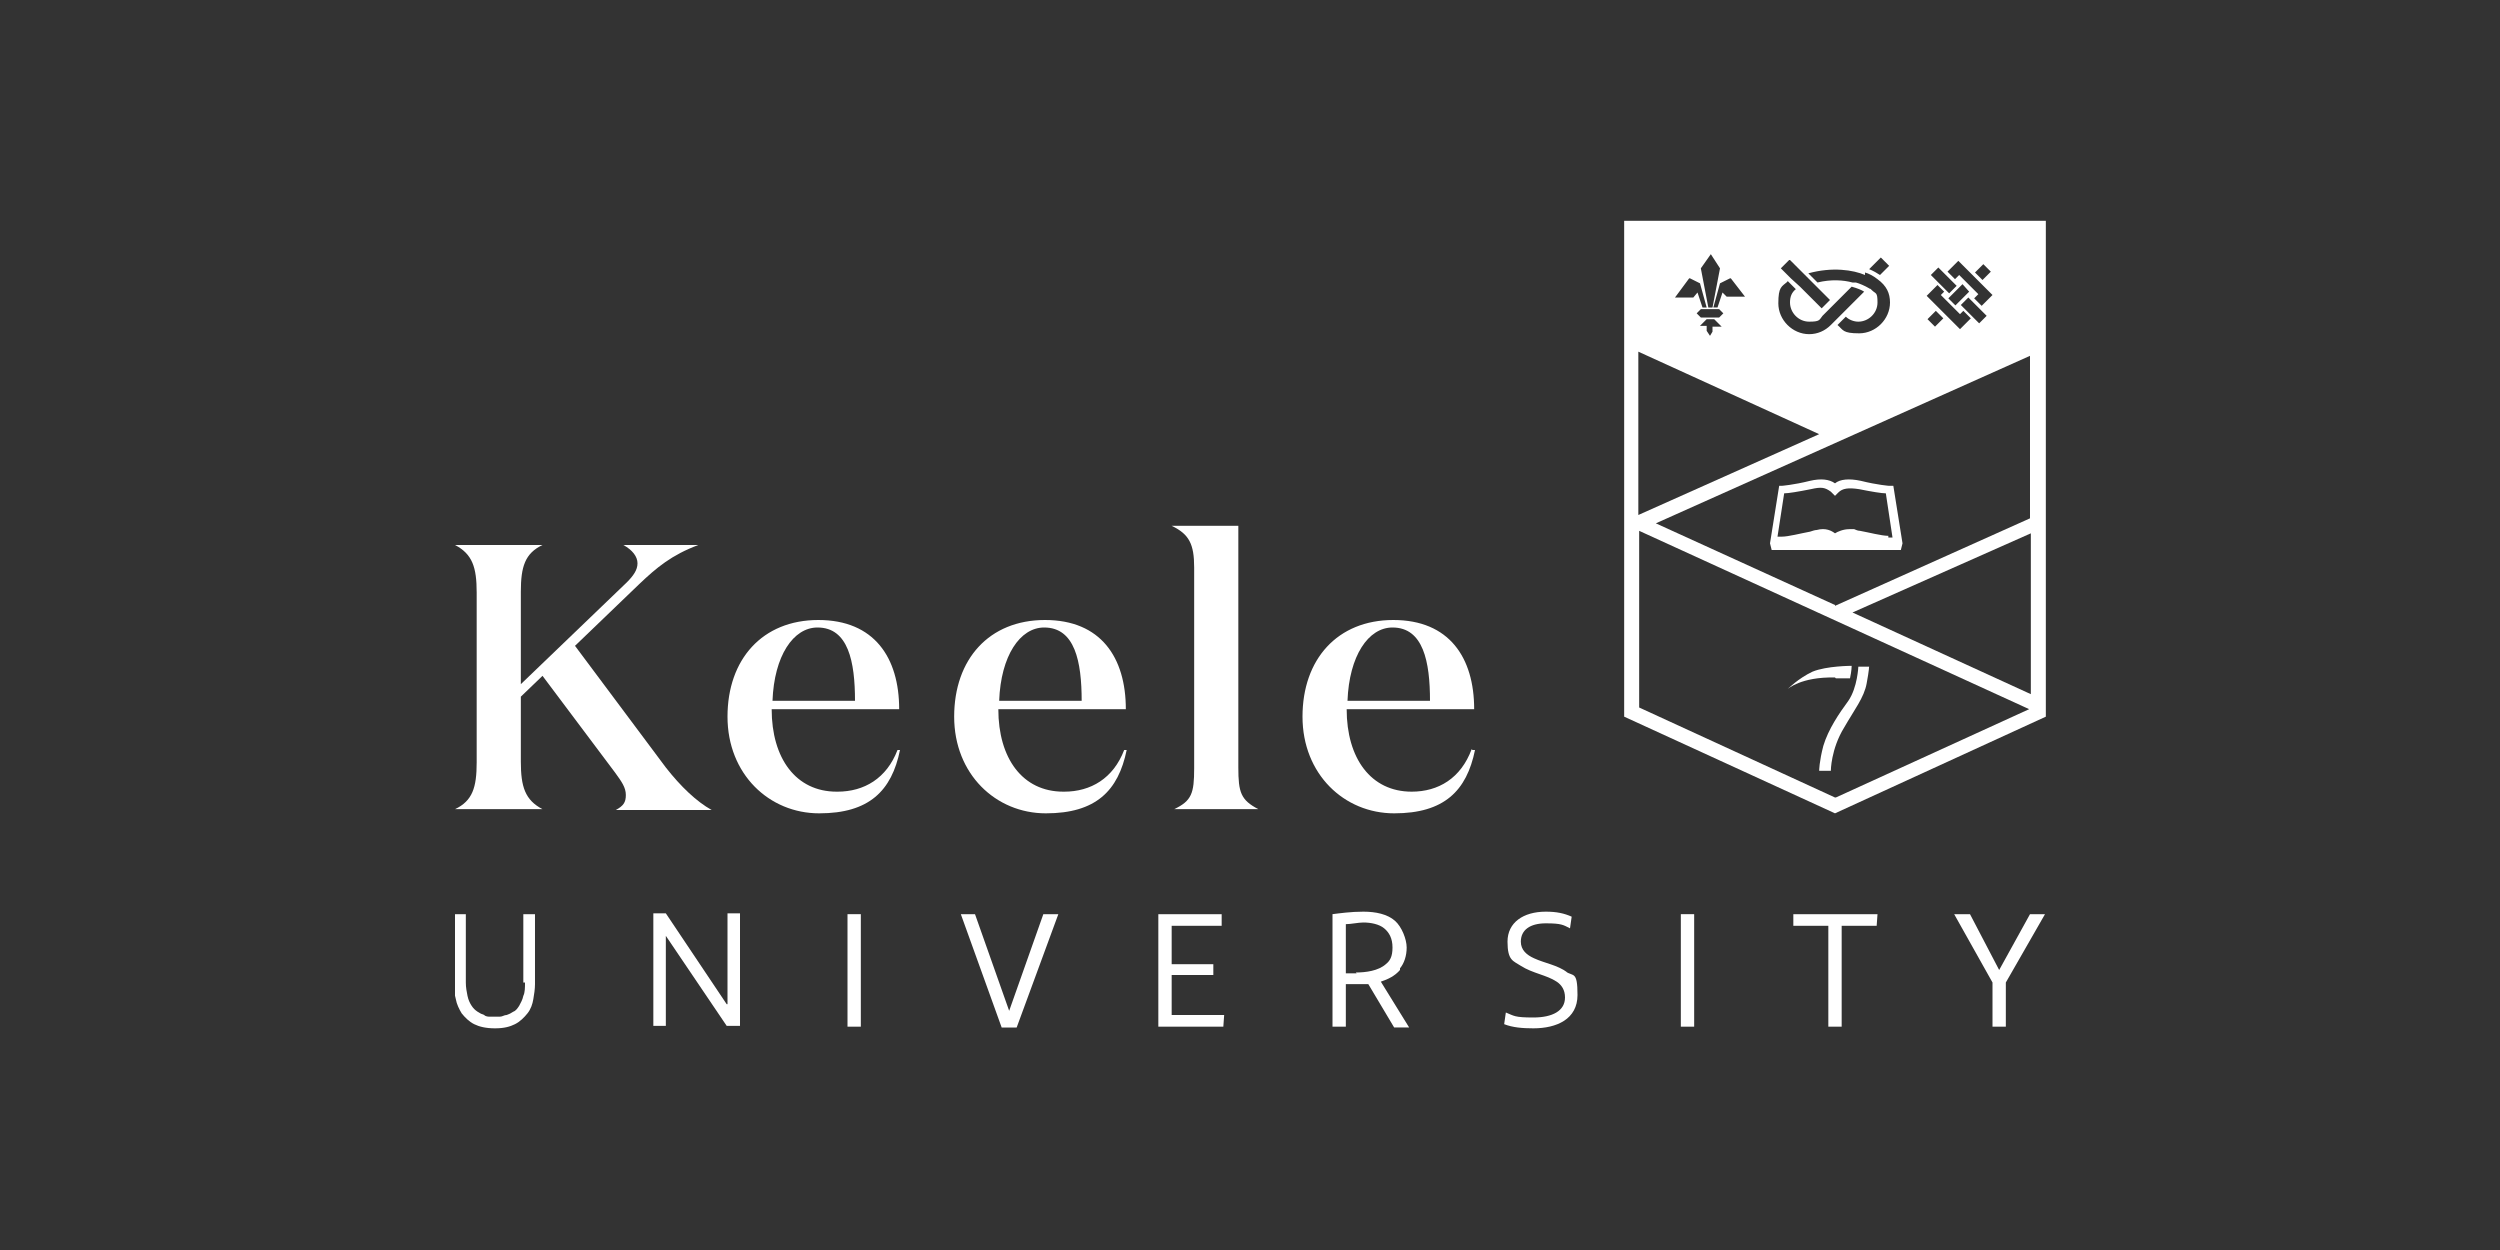 <?xml version="1.0" encoding="UTF-8"?> <svg xmlns="http://www.w3.org/2000/svg" xmlns:xlink="http://www.w3.org/1999/xlink" id="Layer_1" version="1.1" viewBox="0 0 300 150"><rect x="0" y="0" width="300" height="150" fill="#333333" stroke="none"/><defs><style> .st0 { fill: none; } .st1 { clip-path: url(#clippath-1); } .st2 { clip-path: url(#clippath-2); } .st3, .st4 { fill: #fff; } .st4 { opacity: 0; } .st5 { clip-path: url(#clippath); } </style><clipPath id="clippath"><rect class="st0" x="54.6" y="26.5" width="190.9" height="96.9"></rect></clipPath><clipPath id="clippath-1"><rect class="st0" x="54.6" y="26.5" width="190.9" height="96.9"></rect></clipPath><clipPath id="clippath-2"><rect class="st0" x="54.6" y="26.5" width="190.9" height="96.9"></rect></clipPath></defs><rect class="st4" width="300" height="150"></rect><g><g class="st5"><path class="st3" d="M79.9,92.1l-10.9-14.6,7.7-7.4c2.1-2,3.9-3.5,7.1-4.7h0c0,0-9,0-9,0h0c1.1.6,1.7,1.4,1.7,2.2s-.5,1.5-1.3,2.3l-12.7,12.2v-11.1c0-3,.5-4.6,2.6-5.6h0c0,0-10.5,0-10.5,0h0c2.1,1.1,2.6,2.7,2.6,5.7v20.4c0,3-.5,4.6-2.6,5.6h0c0,0,10.5,0,10.5,0h0c-2.1-1.1-2.6-2.7-2.6-5.7v-7.8l2.6-2.5,8.7,11.6c.8,1.1,1.3,1.8,1.3,2.7s-.3,1.3-1.2,1.8h0c0,0,11.5,0,11.5,0h0c-1.8-1-3.7-2.8-5.5-5.1"></path><path class="st3" d="M98.1,75.3c3.7,0,4.5,4.1,4.5,8.8h-9.9c.2-5.4,2.5-8.8,5.4-8.8M100.4,95c-4.9,0-7.8-4-7.8-9.9h15.3c0-6.2-3-10.7-9.7-10.7s-10.9,4.7-10.9,11.6,5,11.6,11,11.6,8.7-2.7,9.7-7.6h-.3c-1.3,3.4-4,5-7.2,5"></path><path class="st3" d="M125.3,75.3c3.7,0,4.5,4.1,4.5,8.8h-9.9c.2-5.4,2.5-8.8,5.4-8.8M127.6,95c-4.9,0-7.8-4-7.8-9.9h15.3c0-6.2-3-10.7-9.7-10.7s-10.9,4.7-10.9,11.6,5,11.6,11,11.6,8.7-2.7,9.7-7.6h-.3c-1.3,3.4-4,5-7.2,5"></path><path class="st3" d="M148.6,92.2v-29.1h-8c2.1,1,2.7,2.2,2.7,5v24.1c0,3-.3,3.9-2.4,4.9h0c0,0,10.1,0,10.1,0h0c-2.1-1.1-2.4-2-2.4-5"></path><path class="st3" d="M167.1,75.3c3.7,0,4.5,4.1,4.5,8.8h-9.9c.2-5.4,2.5-8.8,5.4-8.8M176.6,89.9c-1.3,3.5-4,5.1-7.2,5.1-4.9,0-7.8-4-7.8-9.9h15.3c0-6.2-3-10.7-9.7-10.7s-10.9,4.7-10.9,11.6,5,11.6,11,11.6,8.7-2.7,9.7-7.6h-.3Z"></path><path class="st3" d="M63,117.9c0,.6,0,1.2-.2,1.6-.1.5-.3.8-.5,1.2-.2.3-.4.6-.7.7-.3.2-.5.3-.8.4-.3,0-.5.2-.8.2-.2,0-.5,0-.6,0s-.4,0-.6,0c-.2,0-.5,0-.7-.2-.3-.1-.5-.2-.8-.4-.3-.2-.5-.4-.7-.7-.2-.3-.4-.7-.5-1.2-.1-.5-.2-1-.2-1.6v-8.2h-1.4v8.4c0,.6,0,1.1.2,1.8.1.6.4,1.2.7,1.7.4.5.9,1,1.5,1.3.6.3,1.4.5,2.5.5s1.8-.2,2.4-.5c.6-.3,1.1-.8,1.5-1.3.4-.5.6-1.1.7-1.7.1-.6.2-1.2.2-1.8v-8.4h-1.4v8.2Z"></path><path class="st3" d="M87.2,120.5l-7.3-10.9h-1.5v13.5h1.5c0-3.6,0-7.2,0-10.8l7.3,10.8h1.6v-13.5h-1.5v10.9Z"></path></g><rect class="st3" x="101.7" y="109.7" width="1.6" height="13.5"></rect><polygon class="st3" points="125.2 109.7 121.1 121.3 117 109.7 115.3 109.7 120.2 123.3 122 123.3 127 109.7 125.2 109.7"></polygon><polygon class="st3" points="139 109.7 139 123.2 146.8 123.2 146.9 121.8 140.6 121.8 140.6 117 145.6 117 145.6 115.7 140.6 115.7 140.6 111.1 146.6 111.1 146.6 109.7 139 109.7"></polygon><g class="st1"><path class="st3" d="M162.8,116.8h-1.3v-5.9c.6,0,1.5-.2,2.1-.2.9,0,1.9.2,2.5.7.6.5,1,1.2,1,2.3s-.3,1.6-.8,2c-.9.8-2.4,1-3.6,1M168,116.2c.5-.6.8-1.5.8-2.5s-.6-2.5-1.4-3.2c-.9-.8-2.3-1.1-3.8-1.1s-2.9.2-3.7.3v13.5h1.6v-5.1h1.3c.5,0,1,0,1.4,0l3.1,5.2h1.8l-3.4-5.5c.9-.3,1.7-.7,2.3-1.4"></path><path class="st3" d="M188.1,116.7c-1.2-.9-2.7-1.1-4-1.7-.9-.4-1.6-1-1.6-2,0-1.4,1.1-2.2,3-2.2s2.1.2,2.9.6l.2-1.4c-.9-.4-1.8-.6-3.1-.6-2.7,0-4.6,1.3-4.6,3.6s.7,2.3,1.6,2.9c1.4.9,3.1,1.1,4.3,1.9.6.4,1,1,1,1.9,0,1.6-1.5,2.4-3.8,2.4s-2.3-.2-3.3-.6l-.2,1.4c1,.4,2.2.5,3.5.5,2.8,0,5.3-1.1,5.3-4s-.5-2.2-1.4-2.8"></path></g><rect class="st3" x="201.7" y="109.7" width="1.6" height="13.5"></rect><polygon class="st3" points="215.2 109.7 215.2 111.1 219.4 111.1 219.4 123.2 221 123.2 221 111.1 225.2 111.1 225.3 109.7 215.2 109.7"></polygon><polygon class="st3" points="243.6 109.7 239.9 116.4 236.4 109.7 234.5 109.7 239.1 117.9 239.1 123.2 240.7 123.2 240.7 117.9 245.4 109.7 243.6 109.7"></polygon><g class="st2"><path class="st3" d="M220.2,72.6l-21.5-9.8,44.9-20.1v19.5s-23.4,10.5-23.4,10.5ZM243.7,83.3l-21.4-9.8,21.4-9.5v19.3ZM220.2,95.7l-23.5-10.8v-21.2l46.8,21.4-23.2,10.6ZM196.6,42.2l21.7,9.9-21.7,9.7v-19.6ZM202.8,33.4l1.2.6.8,2.9h-.5l-.6-1.8-.5.6h-2.2c0,0,1.7-2.3,1.7-2.3ZM205.3,30.5l1.1,1.7-.9,4.7h-.5l-.9-4.7,1.2-1.7ZM206.3,38.1h-2.2l-.5-.5.5-.5h2.2l.5.5-.5.5ZM203.9,39.2l.9-.9h.9l.9.9h-1.1v.6l-.3.5-.4-.6v-.6h-1ZM207.7,33.4l1.7,2.2h-2.2c0,0-.5-.5-.5-.5l-.6,1.8h-.5l.8-2.9,1.2-.6ZM214.5,33.7l1,1c-.5.4-.7.9-.7,1.6,0,1.2,1,2.3,2.3,2.3s1.2-.2,1.6-.7l.4-.4h0s1-1,1-1l2.1-2.1c.7.2,1.2.4,1.5.6l-2.6,2.6h0s-1,1-1,1h0s-.4.4-.4.4c-.7.7-1.6,1.1-2.6,1.1-2,0-3.7-1.7-3.7-3.7s.4-2,1.1-2.6M214.8,31.2l1.5,1.5h0l1.1,1.1h0s2.2,2.2,2.2,2.2l-1,1-2.6-2.6h0s-1.1-1-1.1-1h0s-1.2-1.2-1.2-1.2l1-1ZM223.8,32.7c.4.1,1,.4,1.5.8,1.1.8,1.5,1.7,1.5,2.8,0,2-1.7,3.7-3.7,3.7s-1.9-.4-2.6-1l1-1c.4.4,1,.6,1.5.6,1.2,0,2.3-1,2.3-2.3s-.2-1-.7-1.5c0,0,0,0-.1-.1s-.1,0-.2-.1c0,0,0,0,0,0,0,0,0,0,0,0-.5-.3-1.2-.6-1.6-.7h0s0,0-.1,0c-.1,0-.2,0-.3,0-1.1-.3-2.6-.4-4.2,0l-1.1-1.1c2.9-.8,5.4-.4,6.8.2M225.7,30.9l1,1-1.1,1.1c-.3-.2-.8-.5-1.3-.7l1.5-1.5ZM233.2,38.2l-1,1-.9-.9,1-1,.9.9ZM232.4,34.1l.9.9-.4.4,2.3,2.3.4-.4.9.9-1.3,1.3-4-4,1.3-1.3ZM232.6,32.1l2.2,2.2-.9.9-2.2-2.2.9-.9ZM234.7,36.7l-.9-.9,1.7-1.7.8.9-1.7,1.7ZM236.2,35.7l2.2,2.2-.9.9-2.2-2.2.9-.9ZM235.1,31.4l4,4-1.3,1.3-.9-.9.5-.5-2.3-2.3-.5.5-.9-.9,1.3-1.3ZM238,31.7l.9.9-1,1-.9-.9,1-1ZM194.9,26.5v59.5l25.3,11.6,25.3-11.6V26.5h-50.6Z"></path><path class="st3" d="M226.6,64.3c-.8,0-2.3-.4-3.4-.6h0c-.2,0-.5-.1-.7-.2-.2,0-.4,0-.6,0-.7,0-1.4.3-1.7.5-.4-.3-1.1-.7-2.2-.4-.2,0-.5.1-.8.2-1.1.2-2.6.6-3.4.6h-.5s.8-5.2.8-5.2c.5,0,1.7-.2,3.2-.5,1.3-.3,1.7-.2,2.4.3l.5.5.4-.4c.5-.5,1.2-.6,2.5-.4,1.5.3,2.7.5,3.2.5l.8,5.3h-.5ZM227,58.3h-.3s-1.4-.1-3.4-.6c-1.4-.3-2.5-.2-3.1.3-.7-.5-1.7-.6-3-.3-2,.5-3.4.6-3.4.6h-.3s-1.1,6.9-1.1,6.9l.2.8h15.5l.2-.8h0l-1.1-6.9Z"></path><path class="st3" d="M220.3,81.4c1.1,0,1.5,0,1.7,0,.2-.9.2-1.5.2-1.5h0s-3,0-4.7.7c-1.7.8-3,2.1-3,2.1,0,0,1.6-1.5,5.7-1.4"></path><path class="st3" d="M224.3,79.9s0,.5-.3,2.1c-.3,1.7-1.5,3.2-2.7,5.3-1.6,2.6-1.6,5.2-1.6,5.2h-1.4s0-1.1.5-3c.6-2,1.9-3.9,3-5.4,1.1-1.6,1.2-4.1,1.2-4.1h1.3Z"></path></g></g></svg> 